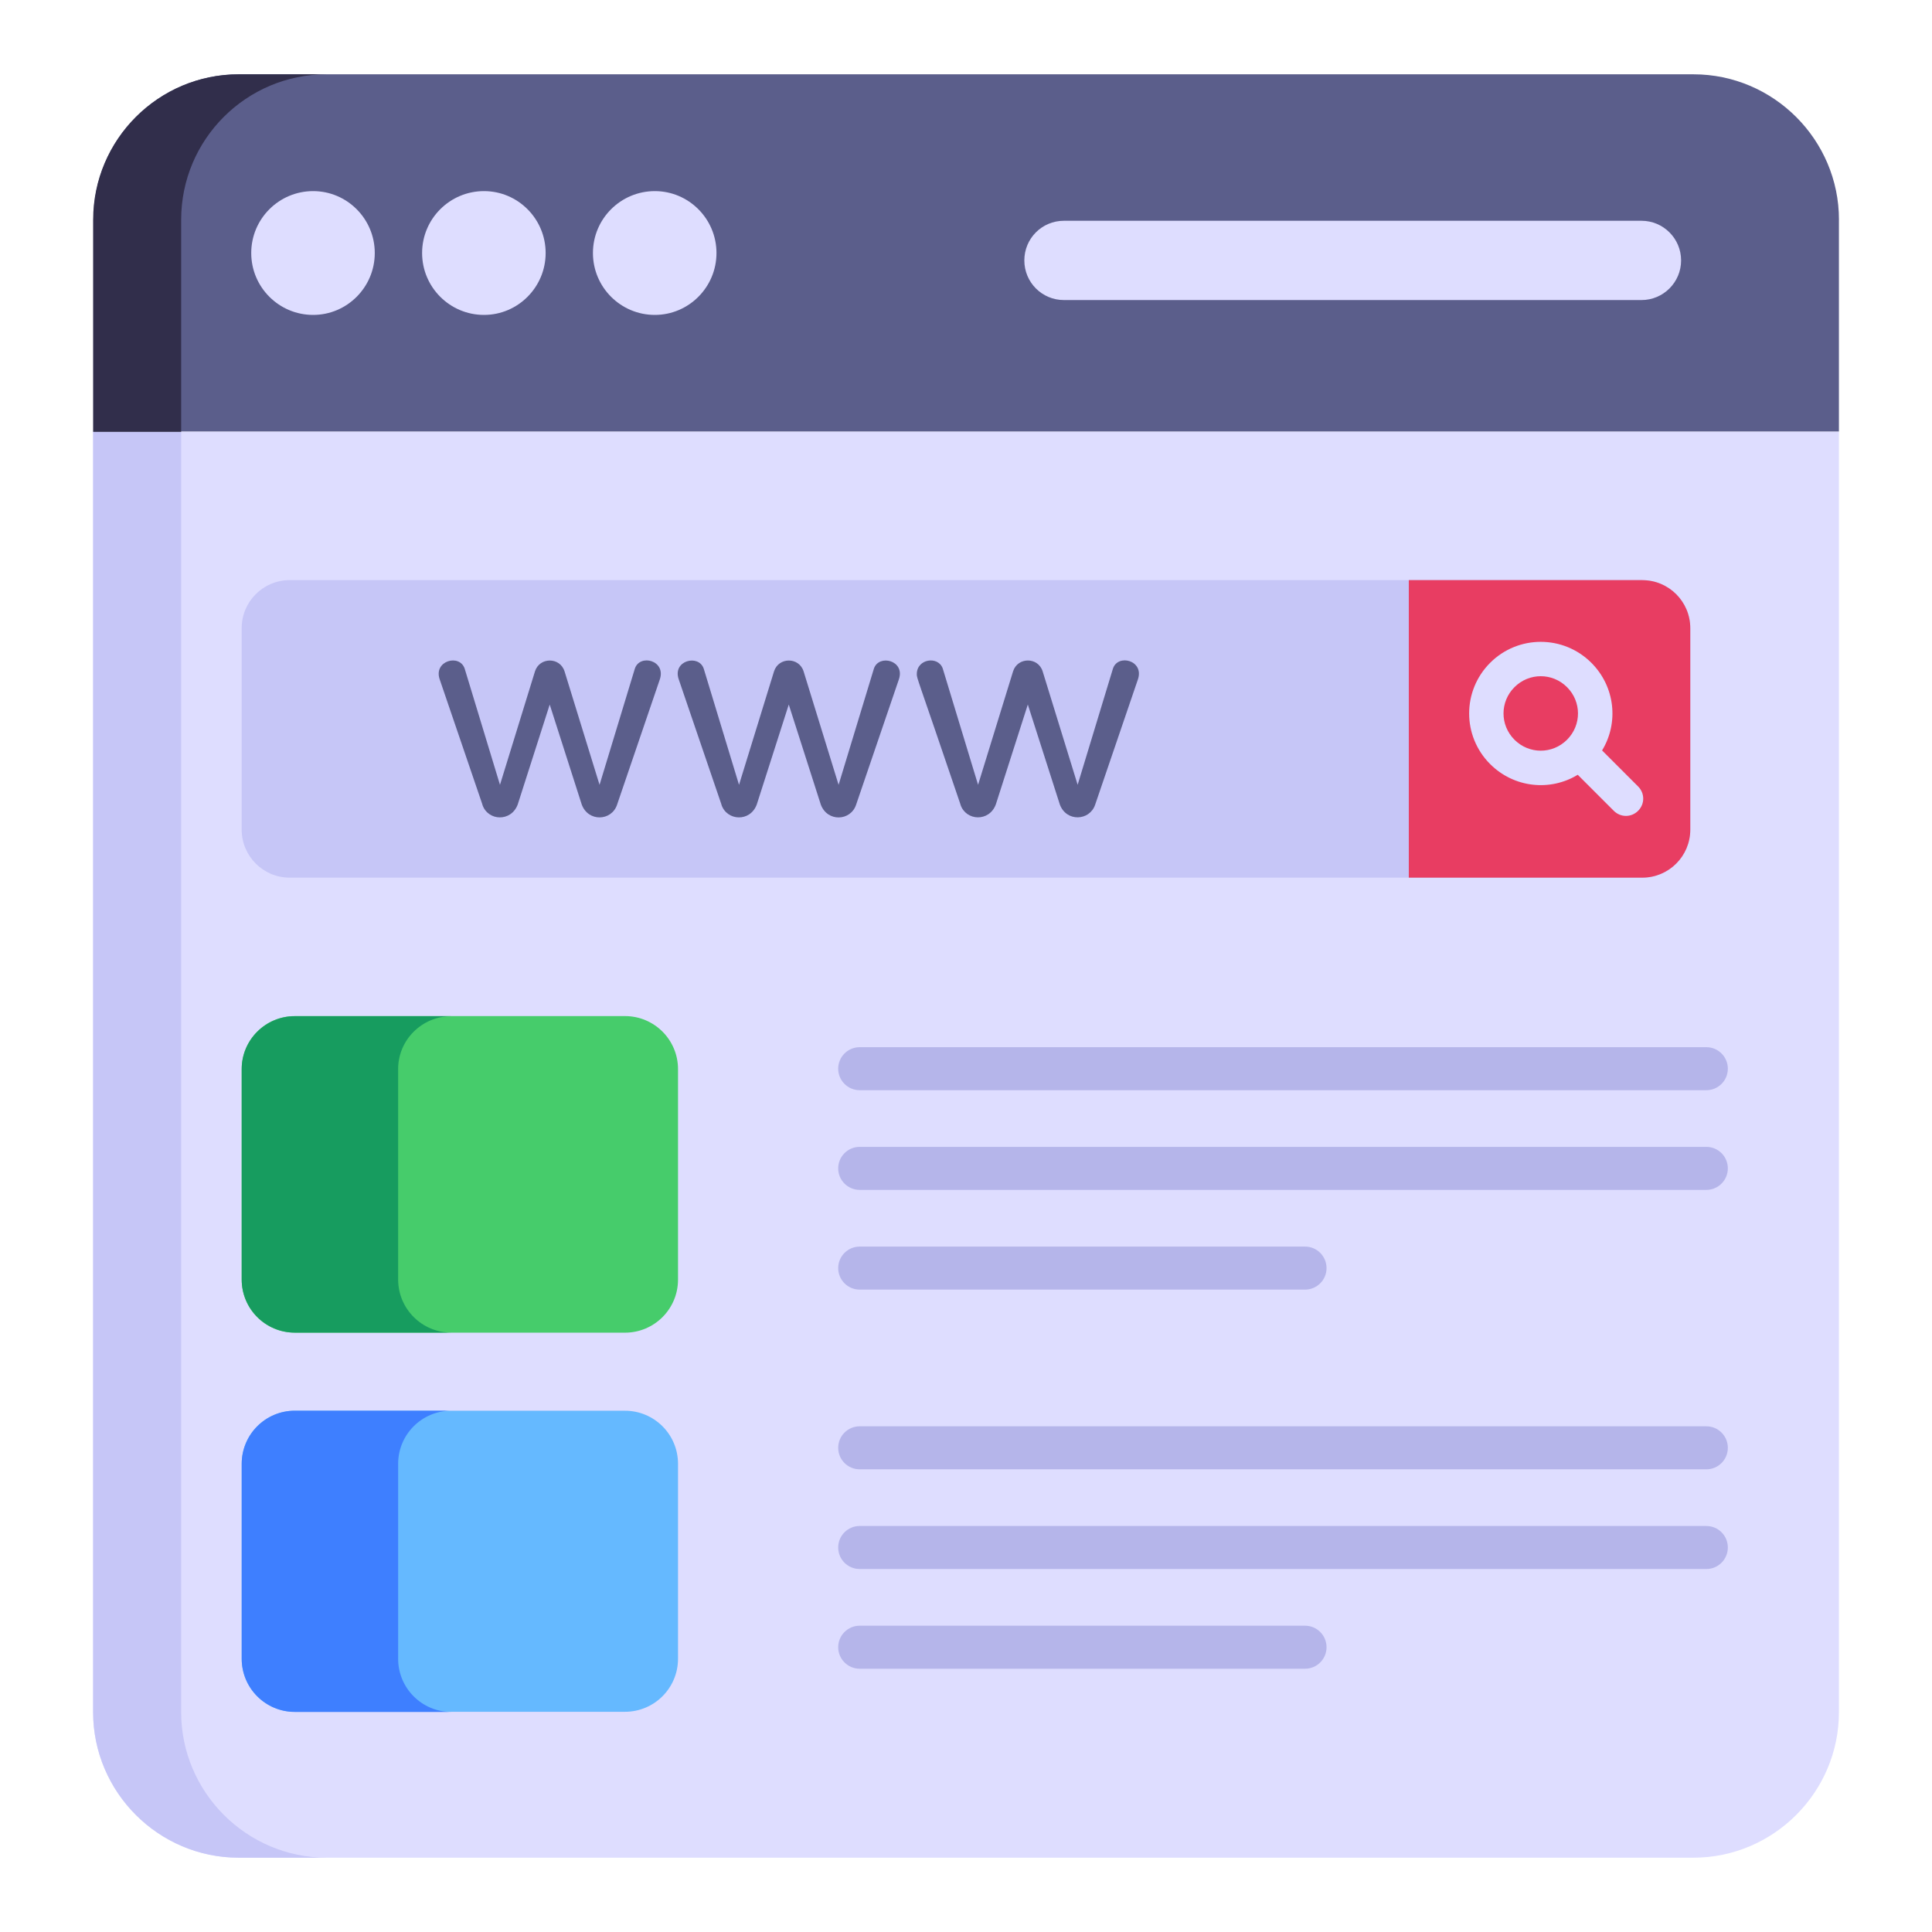 <svg id="Layer_1" enable-background="new 0 0 52 52" height="512" viewBox="0 0 52 52" width="512" xmlns="http://www.w3.org/2000/svg"><g id="_x37_2"><g><g><g><g><g><path d="m49.495 11.614v34.47c0 2.154-1.762 3.916-3.916 3.916h-39.158c-2.154 0-3.916-1.762-3.916-3.916v-34.47z" fill="#deddff"/></g></g></g><g><g><g><path d="m49.495 5.916v5.698h-46.98v-5.698c0-2.163 1.752-3.916 3.916-3.916h39.149c2.154-0 3.916 1.762 3.916 3.916z" fill="#5b5e8b"/></g></g></g><g><g><path d="m8.792 50h-2.369c-2.154 0-3.916-1.762-3.916-3.916v-34.461h2.369v34.461c-0 2.154 1.762 3.916 3.916 3.916z" fill="#c6c6f7"/></g></g><g><g><g><path d="m8.792 2c-2.163 0-3.916 1.752-3.916 3.916v5.707h-2.369v-5.707c0-2.163 1.762-3.916 3.916-3.916z" fill="#312e4b"/></g></g></g><g><g><g><g><path d="m19.284 6.81c0 .92-.746 1.666-1.659 1.666-.92 0-1.666-.746-1.666-1.666s.746-1.666 1.666-1.666c.914 0 1.659.746 1.659 1.666z" fill="#deddff"/></g></g><g><g><path d="m14.686 6.81c0 .92-.746 1.666-1.659 1.666-.92 0-1.666-.746-1.666-1.666s.746-1.666 1.666-1.666c.914 0 1.659.746 1.659 1.666z" fill="#deddff"/></g></g><g><g><path d="m10.087 6.81c0 .92-.746 1.666-1.659 1.666-.92 0-1.666-.746-1.666-1.666s.746-1.666 1.666-1.666c.914 0 1.659.746 1.659 1.666z" fill="#deddff"/></g></g></g><g><g><path d="m45.247 7.009c0 .589-.478 1.067-1.067 1.067h-15.543c-.594 0-1.067-.478-1.067-1.067s.472-1.067 1.067-1.067h15.543c.589 0 1.067.478 1.067 1.067z" fill="#deddff"/></g></g></g></g></g><g><g><path d="m18.249 34.441v-5.665c0-.789-.639-1.428-1.428-1.428h-8.888c-.789 0-1.428.639-1.428 1.428v5.665c0 .789.639 1.428 1.428 1.428h8.888c.789 0 1.428-.639 1.428-1.428z" fill="#46cc6b"/></g></g><g><g><path d="m18.249 44.645v-5.247c0-.789-.639-1.428-1.428-1.428h-8.888c-.789 0-1.428.639-1.428 1.428v5.247c0 .789.639 1.428 1.428 1.428h8.888c.789 0 1.428-.639 1.428-1.428z" fill="#65b9ff"/></g></g><g><g><path d="m12.146 35.867h-4.21c-.79 0-1.43-.64-1.43-1.43v-5.666c0-.78.64-1.42 1.43-1.42h4.21c-.79 0-1.43.64-1.43 1.42v5.666c0 .79.64 1.43 1.43 1.43z" fill="#179c5f"/></g></g><g><g><path d="m12.146 46.077h-4.21c-.79 0-1.43-.64-1.43-1.43v-5.248c0-.79.64-1.43 1.43-1.43h4.21c-.79 0-1.43.64-1.43 1.43v5.248c0 .79.64 1.43 1.43 1.43z" fill="#3e7fff"/></g></g><g><g><g><g><path d="m45.926 29.343h-22.787c-.32 0-.579-.259-.579-.579s.259-.579.579-.579h22.787c.32 0 .579.259.579.579s-.259.579-.579.579z" fill="#b5b5ea"/></g></g></g><g><g><g><path d="m45.926 32.026h-22.787c-.32 0-.579-.259-.579-.579 0-.32.259-.579.579-.579h22.787c.32 0 .579.259.579.579 0.0.32-.259.579-.579.579z" fill="#b5b5ea"/></g></g></g><g><g><g><path d="m35.125 34.71h-11.986c-.32 0-.579-.259-.579-.579s.259-.579.579-.579h11.986c.32 0 .579.259.579.579s-.259.579-.579.579z" fill="#b5b5ea"/></g></g></g></g><g><g><g><g><path d="m45.926 39.547h-22.787c-.32 0-.579-.259-.579-.579s.259-.579.579-.579h22.787c.32 0 .579.259.579.579s-.259.579-.579.579z" fill="#b5b5ea"/></g></g></g><g><g><g><path d="m45.926 42.23h-22.787c-.32 0-.579-.259-.579-.579s.259-.579.579-.579h22.787c.32 0 .579.259.579.579s-.259.579-.579.579z" fill="#b5b5ea"/></g></g></g><g><g><g><path d="m35.125 44.914h-11.986c-.32 0-.579-.259-.579-.579s.259-.579.579-.579h11.986c.32 0 .579.259.579.579s-.259.579-.579.579z" fill="#b5b5ea"/></g></g></g></g><g><g><path d="m44.202 23.622h-36.405c-.714 0-1.292-.579-1.292-1.292v-5.424c0-.714.579-1.292 1.292-1.292h36.405c.714 0 1.292.579 1.292 1.292v5.424c-0.0.714-.579 1.292-1.292 1.292z" fill="#c6c6f7"/></g></g><g><g><path d="m12.986 21.66-1.153-3.379c-.168-.495.536-.693.674-.284l.95 3.127.942-3.054c.122-.387.673-.391.796 0l.942 3.054.95-3.127c.134-.406.841-.222.674.284l-1.153 3.379c-.148.442-.777.468-.951-.008l-.861-2.689-.861 2.689c-.176.475-.803.45-.951.008z" fill="#5b5e8b"/></g><g><path d="m19.42 21.66-1.153-3.379c-.172-.505.54-.682.674-.284l.95 3.127.942-3.054c.122-.387.673-.391.796 0l.942 3.054.95-3.127c.131-.397.843-.226.674.284l-1.153 3.379c-.148.442-.776.471-.951-.008l-.861-2.689-.861 2.689c-.177.48-.804.446-.951.008z" fill="#5b5e8b"/></g><g><path d="m25.854 21.66c-1.194-3.522-1.178-3.392-1.178-3.518 0-.414.58-.496.699-.146l.95 3.127.942-3.054c.122-.387.673-.391.796 0l.942 3.054.95-3.127c.134-.406.841-.222.674.284l-1.153 3.379c-.147.437-.776.471-.951-.008l-.861-2.689-.861 2.689c-.176.476-.803.449-.951.008z" fill="#5b5e8b"/></g></g><g><g><path d="m44.202 15.614h-6.284v8.008h6.284c.714 0 1.292-.579 1.292-1.292v-5.423c0-.714-.579-1.292-1.292-1.292z" fill="#e83d62"/></g></g><g><g><g><path d="m40.107 17.84c-.753.753-.753 1.972 0 2.725.642.642 1.618.74 2.358.288l.97.97c.183.183.472.183.655 0 .183-.183.183-.472 0-.655l-.97-.97c.452-.74.354-1.716-.288-2.358-.753-.753-1.972-.753-2.725 0zm2.07 2.07c-.393.393-1.022.393-1.415 0-.393-.393-.393-1.022-0-1.415.393-.393 1.022-.393 1.415 0 .393.393.393 1.022-0 1.415z" fill="#deddff"/></g></g></g></g></svg>